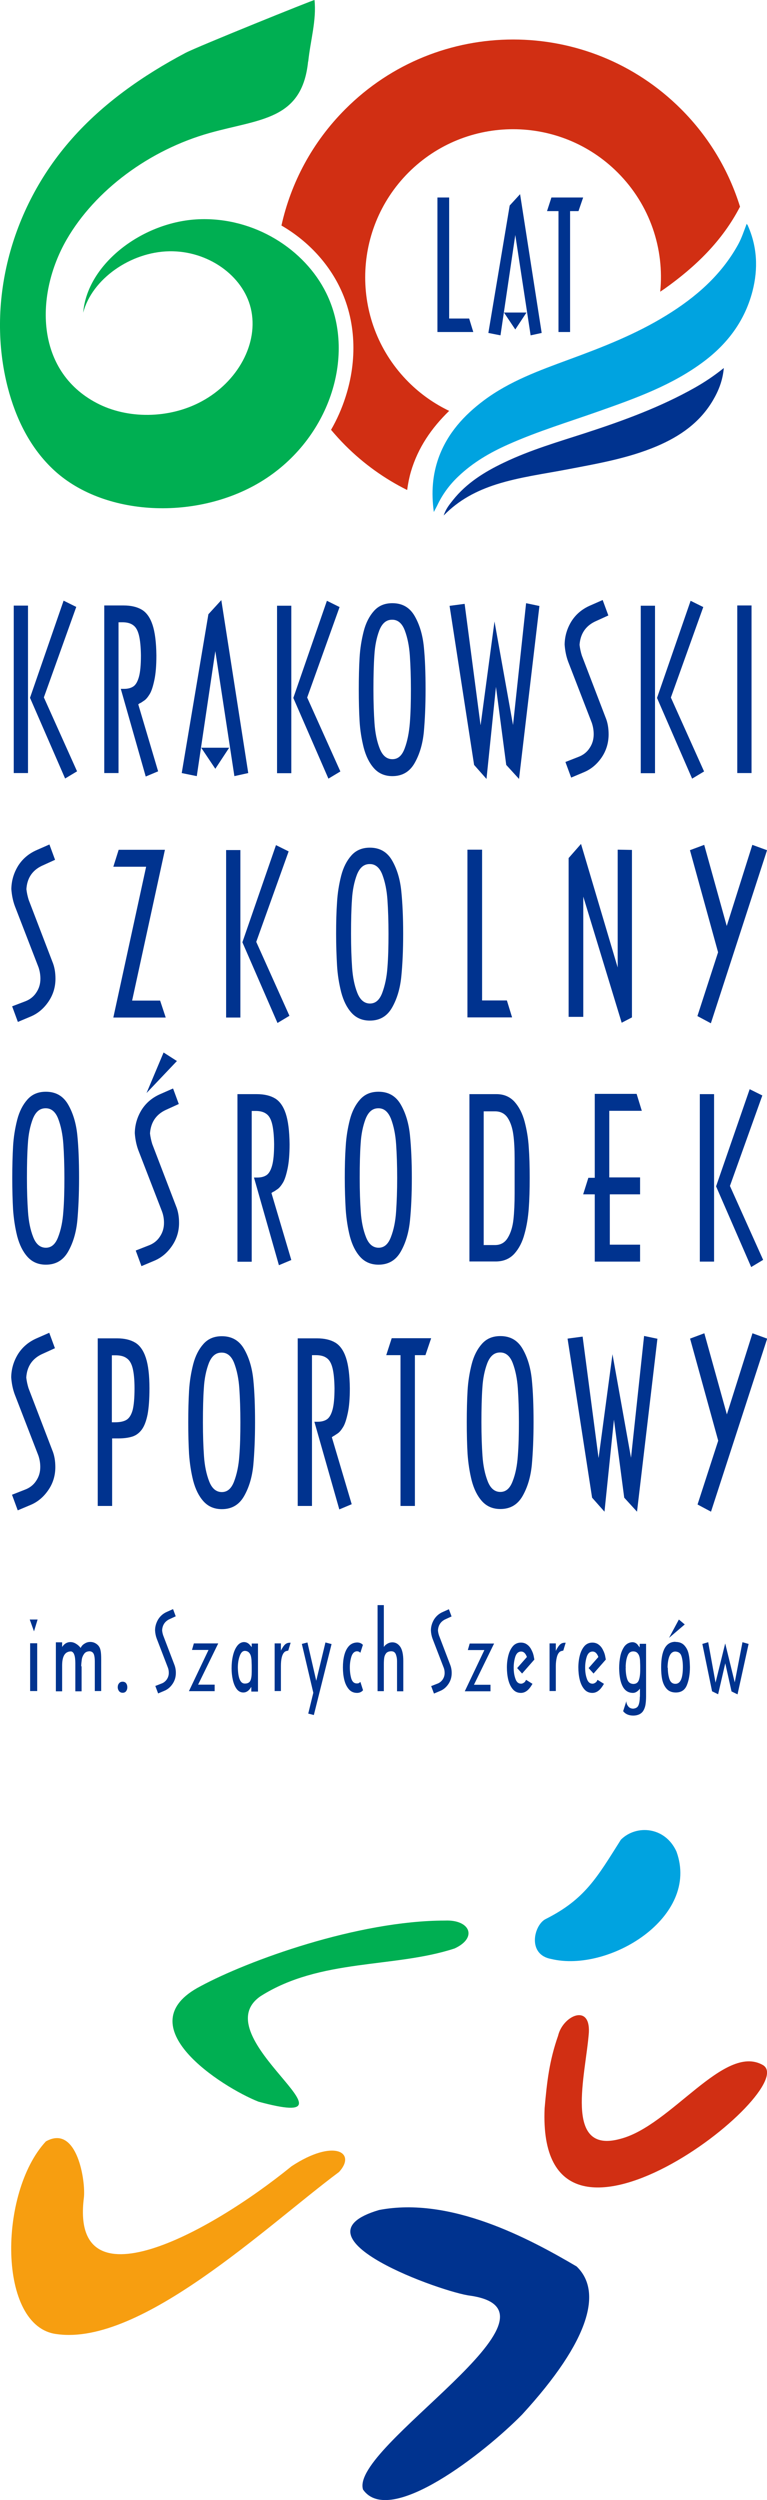<?xml version="1.0" encoding="UTF-8"?><svg id="Layer_2" xmlns="http://www.w3.org/2000/svg" viewBox="0 0 57.53 187.35"><defs><style>.cls-1{fill:#00a3e0;}.cls-1,.cls-2,.cls-3,.cls-4,.cls-5{fill-rule:evenodd;}.cls-1,.cls-2,.cls-3,.cls-4,.cls-5,.cls-6{stroke-width:0px;}.cls-2{fill:#00338f;}.cls-3,.cls-6{fill:#00af52;}.cls-4{fill:#d12f13;}.cls-5{fill:#f79e10;}</style></defs><g id="Layer_1-2"><path class="cls-2" d="m10.99,81.91l1.28-3.04,1,.64-2.28,2.4Zm42.87,45.05l-.45-.22-.73-3.55.44-.13.55,3.03.72-2.92h.01l.71,2.9.58-3.01.46.13-.83,3.78-.45-.22-.47-2.11-.54,2.34Zm-3.67-4.24l.73-1.36.44.37-1.17,1Zm.48.32c.29,0,.51.09.67.27.16.18.27.4.32.67.06.27.08.58.09.94,0,.54-.08.99-.23,1.36-.15.37-.43.55-.83.55-.29,0-.52-.09-.69-.28-.16-.18-.27-.41-.33-.69-.06-.28-.08-.58-.08-.92,0-1.27.36-1.91,1.07-1.91Zm-.58,1.93c0,.32.04.6.12.85.08.24.23.36.45.36.38,0,.56-.42.56-1.27,0-.34-.04-.61-.11-.82-.07-.21-.22-.32-.46-.33-.36,0-.56.41-.58,1.21Zm-2.09,2.17v-.6c-.16.21-.34.32-.52.32-.67,0-1.02-.62-1.04-1.85,0-.32.03-.62.09-.91.06-.29.17-.53.31-.73.15-.19.35-.3.59-.31.19,0,.34.09.45.26l.1.13v-.27h.48v3.95c0,.25-.02.47-.05.65-.04.19-.1.34-.2.48-.07.09-.17.17-.29.22-.12.05-.26.08-.42.08-.33,0-.59-.11-.76-.33l.24-.75c0,.16.06.29.15.4.09.11.22.16.37.16.21-.02.34-.11.4-.28.06-.16.09-.37.09-.61Zm-1.07-2.17c0,.39.05.69.13.9.08.21.23.31.44.32.2,0,.34-.09.41-.27.07-.18.11-.44.11-.78v-.19c0-.09,0-.22-.01-.39,0-.17-.02-.31-.05-.42-.03-.11-.08-.2-.16-.28-.07-.07-.18-.11-.31-.11-.2,0-.34.11-.42.33-.09.22-.13.49-.14.81,0,.02.01.05.01.08Zm-1.48-.62l-.93,1.06-.37-.41.73-.83-.03-.08c-.1-.22-.23-.33-.4-.33-.2,0-.34.12-.43.36-.08.24-.13.52-.13.84s.04.59.13.84c.08.24.22.37.42.37.06,0,.13-.02.19-.06.07-.04.12-.09.15-.16l.04-.07.48.3-.08.13c-.23.37-.49.55-.79.55-.25,0-.45-.09-.61-.28-.16-.19-.27-.43-.34-.72-.07-.29-.1-.6-.1-.91,0-.33.04-.63.11-.9.07-.27.18-.5.33-.68.15-.18.36-.28.61-.28.18,0,.34.05.47.15.14.1.25.24.33.41.09.17.15.35.18.55l.03.16Zm-3.76-.64c.09-.18.18-.33.28-.44.1-.11.23-.17.38-.17h.08l-.18.59c-.11.02-.18.04-.21.06-.03.01-.08.05-.12.1-.06.07-.12.19-.16.36-.04.18-.07.38-.07.62v1.89h-.47v-3.57h.47v.55Zm-1.6.64l-.93,1.06-.37-.41.73-.83-.03-.08c-.1-.22-.23-.33-.4-.33-.2,0-.34.12-.43.36-.08.24-.13.52-.13.84s.04.59.13.84c.08.24.22.37.42.37.06,0,.13-.02.19-.06.07-.04.12-.09.15-.16l.04-.07.48.3-.08.13c-.23.37-.49.55-.79.55-.25,0-.45-.09-.61-.28-.16-.19-.27-.43-.34-.72-.07-.29-.1-.6-.1-.91,0-.33.04-.63.11-.9.07-.27.18-.5.33-.68.15-.18.36-.28.61-.28.18,0,.34.05.47.15.14.1.25.24.33.41.09.17.15.35.18.55l.03.16Zm-3.28,2.39h-1.95l1.47-3.09h-1.24l.14-.49h1.83l-1.51,3.09h1.24v.49Zm-3.14-6.15l.2.54-.48.22c-.33.16-.52.44-.54.83.01.13.04.26.08.38l.84,2.2c.07.18.11.38.11.61,0,.31-.08.58-.25.83-.17.25-.38.42-.63.52l-.45.19-.21-.56.46-.18c.17-.06.3-.17.4-.31.1-.15.15-.31.15-.49,0-.14-.02-.28-.07-.4l-.84-2.18c-.07-.19-.11-.4-.12-.61,0-.3.09-.58.24-.83.16-.25.37-.43.64-.55l.47-.21Zm-4.88,4.14v2h-.47v-6.45h.47v3.14c.06-.1.15-.18.27-.25.12-.07.24-.1.37-.1.24,0,.43.11.59.33.15.22.23.58.23,1.06v2.28h-.47v-2.27c0-.18-.03-.34-.09-.5-.06-.15-.17-.23-.34-.23s-.3.05-.38.14c-.08.1-.13.21-.15.34-.02.13-.03.3-.03.5Zm-1.75,1.33l.19.6c-.12.14-.27.2-.45.2-.25,0-.46-.09-.62-.28-.16-.19-.27-.42-.34-.71-.07-.29-.1-.59-.1-.92s.03-.62.1-.9c.07-.28.18-.51.34-.69.16-.18.37-.27.62-.28.18,0,.33.06.44.18l-.19.59c-.06-.04-.09-.07-.11-.08-.02-.01-.06-.02-.13-.03-.19,0-.33.12-.42.36-.08.24-.13.52-.13.84,0,.33.04.61.11.85.08.24.21.36.41.36.05,0,.08,0,.11-.01.03,0,.05-.02.08-.04.02-.02.05-.04.08-.06Zm-3.49,2.46l-.43-.11.38-1.56-.86-3.66.42-.11.66,2.87.69-2.87.46.12-1.33,5.32Zm-2.49-4.81c.09-.18.18-.33.28-.44.1-.11.23-.17.38-.17h.08l-.18.59c-.11.02-.18.04-.21.06-.03.01-.08.05-.12.1-.06.07-.12.19-.16.36-.04.18-.06.38-.06.62v1.89h-.47v-3.57h.47v.55Zm-2.22,2.71c-.16.27-.35.41-.59.41-.21,0-.38-.1-.51-.28-.13-.18-.22-.41-.28-.68-.06-.27-.09-.56-.09-.85,0-.33.03-.64.1-.94.07-.3.17-.54.31-.73.14-.19.31-.29.51-.3.19,0,.35.08.48.25l.11.13v-.27h.47v3.6h-.5v-.33Zm-.48-.26h.01c.2,0,.34-.07.41-.22.07-.15.1-.37.1-.67v-.32c0-.09,0-.22-.01-.4,0-.17-.02-.32-.05-.44-.03-.12-.08-.21-.16-.29-.08-.07-.18-.11-.31-.11-.17.01-.29.15-.38.41-.09.26-.13.54-.13.85.02.79.19,1.19.52,1.19Zm-2.24.57h-1.95l1.47-3.09h-1.24l.14-.49h1.83l-1.51,3.09h1.24v.49Zm-3.14-6.15l.2.54-.48.22c-.33.16-.52.44-.54.83.01.13.04.26.08.38l.84,2.2c.07.18.11.38.11.61,0,.31-.08.58-.25.83-.17.25-.38.42-.63.52l-.45.19-.21-.56.46-.18c.17-.06.3-.17.4-.31.1-.15.15-.31.15-.49,0-.14-.02-.28-.07-.4l-.84-2.18c-.07-.19-.11-.4-.12-.61,0-.3.09-.58.24-.83.16-.25.37-.43.64-.55l.47-.21Zm-3.78,5.44c.11,0,.2.04.26.12.06.08.09.18.09.3,0,.11-.03.21-.09.29-.06.08-.15.12-.26.12s-.2-.04-.27-.12c-.06-.08-.1-.18-.1-.29,0-.12.03-.22.1-.3.06-.08.15-.12.27-.12Zm-3.08-1.15v1.87h-.47v-2.11c0-.55-.11-.85-.32-.88-.45,0-.67.35-.67,1.06v1.93h-.47v-3.67h.47v.35c.16-.24.36-.37.62-.37.14,0,.28.04.41.12.14.08.26.19.36.32.06-.13.15-.24.29-.32.13-.09.28-.13.43-.13.2,0,.38.07.53.2.13.11.21.26.24.43.04.17.05.4.05.68v2.37h-.48v-2.22c0-.22-.02-.4-.07-.53-.05-.13-.14-.21-.3-.23-.19,0-.33.06-.42.18-.09.12-.15.25-.18.4-.02.15-.04.32-.05.52,0,0,0,.01.01.02,0,0,0,0,0,.01Zm-3.3-3.51l-.27.89-.32-.89h.59Zm-.56,1.78h.53v3.58h-.53v-3.58Zm55.28-22.82l-4.21,12.96-1.01-.54,1.55-4.78-2.11-7.65,1.07-.4,1.69,6.08,1.92-6.08,1.1.4Zm-12.64,8.92l1.04-7.76,1.39,7.76.98-9.13,1,.21-1.53,12.96-.96-1.05-.77-5.85-.71,6.9-.93-1.05-1.84-11.92,1.13-.15,1.19,9.06Zm-7.37-7.89h-.03c-.43,0-.74.27-.95.8-.2.53-.33,1.15-.37,1.86-.05.7-.07,1.56-.07,2.56s.03,1.82.08,2.54c.05.72.18,1.35.39,1.89.21.54.53.8.95.8s.72-.27.92-.8c.21-.53.34-1.17.39-1.91.06-.74.08-1.58.08-2.52s-.03-1.82-.08-2.54c-.05-.72-.18-1.35-.38-1.88-.2-.53-.52-.8-.93-.8Zm2.49,5.22c0,1.24-.05,2.31-.13,3.21-.09.9-.32,1.67-.69,2.32-.37.65-.92.98-1.67.98-.57,0-1.03-.2-1.38-.59-.35-.39-.6-.9-.77-1.54-.16-.64-.26-1.3-.31-2-.04-.7-.06-1.49-.06-2.37s.02-1.67.06-2.37c.04-.7.15-1.36.31-1.99.16-.62.42-1.13.77-1.52.35-.39.8-.58,1.38-.58.75,0,1.3.32,1.67.96.37.64.6,1.41.69,2.3.09.89.13,1.95.13,3.19Zm-8.9-5.02v11.3h-1.08v-11.3h-1.07l.41-1.27h2.96l-.43,1.27h-.78Zm-6.09,6.05l-.14.1,1.49,5.02-.93.39-1.87-6.57h.25c.28,0,.51-.06.69-.18.18-.12.32-.36.42-.72.1-.36.15-.9.15-1.61-.01-.65-.06-1.15-.15-1.51-.09-.36-.23-.61-.43-.75-.2-.15-.47-.22-.82-.22h-.29v11.3h-1.07v-12.56h1.45c.56,0,1.02.11,1.37.32.35.21.62.59.8,1.13.18.54.28,1.31.29,2.3,0,.75-.05,1.36-.15,1.83-.1.47-.21.83-.35,1.06-.14.23-.28.4-.42.49-.14.09-.24.16-.29.19Zm-8.39-6.24h-.03c-.43,0-.74.27-.95.8-.2.53-.33,1.15-.37,1.86-.05.7-.07,1.56-.07,2.56s.03,1.82.08,2.54c.05.72.18,1.35.39,1.89.21.54.53.8.95.8s.72-.27.92-.8c.2-.53.34-1.17.39-1.91.06-.74.08-1.58.08-2.52s-.03-1.82-.08-2.54c-.05-.72-.18-1.35-.38-1.88-.2-.53-.52-.8-.93-.8Zm2.49,5.22c0,1.24-.05,2.31-.13,3.21-.09.9-.32,1.67-.69,2.32-.37.65-.92.98-1.67.98-.57,0-1.03-.2-1.38-.59-.35-.39-.6-.9-.77-1.54-.16-.64-.26-1.3-.31-2-.04-.7-.06-1.49-.06-2.37s.02-1.67.06-2.37c.04-.7.15-1.36.31-1.99.16-.62.42-1.13.77-1.52.35-.39.8-.58,1.38-.58.75,0,1.3.32,1.67.96.37.64.6,1.41.69,2.3.09.89.13,1.95.13,3.19Zm-10.73,0h.23c.37,0,.66-.06.87-.19.2-.13.35-.37.45-.73.09-.36.14-.9.14-1.62,0-.65-.05-1.15-.14-1.51-.09-.36-.24-.61-.45-.75-.2-.15-.48-.22-.85-.22h-.26v5.02Zm0,6.27h-1.07v-12.56h1.45c.56,0,1.01.11,1.36.32.35.21.62.59.8,1.14.18.55.27,1.31.27,2.29,0,.81-.05,1.46-.14,1.95-.1.49-.24.87-.43,1.13-.19.26-.43.44-.71.53-.28.09-.64.14-1.07.14h-.45v5.07Zm-4.7-12.96l.42,1.14-1.01.46c-.7.34-1.09.92-1.14,1.74.03.27.09.54.17.8l1.78,4.64c.16.38.23.81.23,1.27,0,.64-.18,1.23-.54,1.74-.36.52-.8.88-1.33,1.1l-.95.4-.43-1.17.97-.38c.35-.13.64-.35.84-.66.21-.31.31-.65.31-1.04,0-.3-.05-.58-.14-.85l-1.78-4.6c-.15-.41-.23-.84-.26-1.27.01-.64.19-1.22.51-1.74.33-.52.78-.9,1.35-1.16l1-.44Zm48.79-17.9h1.07v12.55h-1.07v-12.55Zm3.85,12.95l-2.63-6.04,2.52-7.28.95.47-2.43,6.78,2.49,5.54-.9.54Zm-11.73-12.97h3.14l.39,1.27h-2.44v4.99h2.31v1.27h-2.27v3.77h2.27v1.27h-3.4v-5.04h-.87l.39-1.24h.48v-6.29Zm-8.31,11.33h.82c.43,0,.75-.18.97-.55.22-.36.36-.82.42-1.36.06-.54.09-1.2.09-1.97v-2.59c0-.71-.03-1.32-.1-1.82-.07-.5-.21-.92-.42-1.24-.21-.32-.53-.49-.94-.49h-.86v10.03Zm-1.1-11.31h2.04c.55,0,1,.19,1.35.57.34.38.6.88.76,1.49.16.61.27,1.25.31,1.92.05.67.07,1.43.07,2.29s-.02,1.63-.07,2.3c-.05.67-.15,1.31-.32,1.91-.16.61-.42,1.1-.76,1.48-.35.38-.8.57-1.36.58h-2.01v-12.55Zm-6.8,1.06h-.03c-.43,0-.74.27-.95.8-.2.53-.33,1.15-.37,1.86-.05.7-.07,1.56-.07,2.56s.03,1.82.08,2.54c.05.73.18,1.36.39,1.89.21.54.53.8.95.8s.72-.27.92-.8c.21-.54.34-1.17.39-1.91.05-.74.08-1.58.08-2.52s-.03-1.82-.08-2.54c-.05-.72-.18-1.35-.38-1.88-.21-.53-.52-.8-.93-.8Zm2.49,5.22c0,1.24-.05,2.31-.14,3.2-.09.9-.32,1.67-.69,2.32-.37.65-.92.98-1.67.98-.57,0-1.03-.2-1.38-.59-.35-.39-.6-.9-.77-1.54-.16-.64-.26-1.3-.31-2-.04-.7-.07-1.49-.07-2.37s.02-1.67.07-2.37c.04-.7.15-1.36.31-1.99.16-.62.42-1.13.77-1.52.35-.39.8-.58,1.38-.58.75,0,1.3.32,1.67.96.37.64.6,1.41.69,2.3.09.89.14,1.95.14,3.19Zm-10.39,1.03l-.14.1,1.49,5.02-.93.39-1.87-6.57h.25c.28,0,.51-.06.69-.18.18-.12.32-.36.42-.72.1-.36.15-.9.15-1.61-.01-.65-.06-1.15-.15-1.51-.09-.36-.23-.61-.43-.75-.2-.15-.47-.22-.81-.22h-.29v11.3h-1.07v-12.56h1.45c.56,0,1.02.11,1.37.32.35.21.62.59.8,1.13.18.54.28,1.31.29,2.3,0,.75-.05,1.36-.15,1.83-.1.47-.21.83-.35,1.06-.14.23-.28.4-.42.49-.14.1-.24.16-.29.19Zm-7.51-7.71l.42,1.14-1.01.46c-.7.34-1.09.92-1.15,1.74.03.27.09.54.17.8l1.78,4.64c.16.38.23.81.23,1.27,0,.64-.18,1.22-.54,1.74-.36.52-.8.88-1.33,1.1l-.95.4-.43-1.17.97-.38c.35-.13.64-.35.84-.66.21-.31.31-.65.31-1.04,0-.3-.05-.58-.15-.85l-1.78-4.6c-.15-.41-.23-.84-.26-1.27.01-.64.19-1.22.51-1.74.33-.52.78-.9,1.35-1.16l1-.44Zm-9.55,1.46h-.03c-.43,0-.74.27-.95.8-.2.53-.33,1.15-.37,1.86-.05.7-.07,1.56-.07,2.56s.03,1.82.08,2.54c.05.73.18,1.36.39,1.89.21.54.53.8.95.8s.72-.27.92-.8c.21-.54.34-1.17.39-1.91.06-.74.08-1.58.08-2.52s-.03-1.82-.08-2.54c-.05-.72-.18-1.35-.38-1.88-.2-.53-.52-.8-.93-.8Zm2.49,5.22c0,1.24-.05,2.31-.13,3.2-.09.9-.32,1.67-.69,2.32-.37.65-.92.98-1.67.98-.57,0-1.03-.2-1.38-.59-.35-.39-.6-.9-.77-1.54-.16-.64-.26-1.3-.31-2-.04-.7-.06-1.49-.06-2.37s.02-1.67.06-2.37c.04-.7.15-1.36.31-1.99.16-.62.42-1.13.77-1.52.35-.39.8-.58,1.38-.58.75,0,1.3.32,1.67.96.37.64.6,1.41.69,2.3.09.89.13,1.95.13,3.19Zm51.6-24.55l-4.21,12.96-1.01-.54,1.55-4.78-2.11-7.65,1.07-.4,1.69,6.08,1.92-6.08,1.1.4Zm-10.9,12.92l-2.88-9.45v9.01h-1.1v-11.9l.93-1.06,2.75,9.26v-8.83l1.07.02v12.55l-.77.4Zm-8.21-.4h-3.36v-12.57h1.1v11.3h1.86l.39,1.27Zm-10.67-11.49h-.03c-.43,0-.74.27-.95.8-.2.53-.33,1.15-.37,1.86-.05.7-.07,1.56-.07,2.56s.03,1.82.08,2.54c.05.72.18,1.36.39,1.89.21.53.53.8.95.8s.72-.27.92-.8c.2-.54.34-1.17.39-1.91.06-.74.08-1.58.08-2.52s-.03-1.82-.08-2.54c-.05-.72-.18-1.35-.38-1.88-.2-.53-.52-.8-.93-.8Zm2.49,5.22c0,1.24-.05,2.31-.14,3.21-.09.9-.32,1.67-.69,2.32-.37.65-.92.98-1.67.98-.57,0-1.03-.2-1.38-.59-.35-.39-.6-.9-.77-1.54-.16-.64-.27-1.3-.31-2-.04-.7-.07-1.49-.07-2.37s.02-1.67.07-2.37c.04-.7.15-1.36.31-1.99.16-.62.42-1.13.77-1.52.35-.39.81-.58,1.38-.58.75,0,1.3.32,1.67.96.37.64.6,1.41.69,2.3.09.89.14,1.95.14,3.19Zm-13.28-6.27h1.07v12.55h-1.07v-12.55Zm3.85,12.95l-2.63-6.04,2.52-7.28.95.47-2.43,6.78,2.49,5.54-.9.54Zm-8.38-.4h-3.93l2.46-11.3h-2.46l.4-1.27h3.47l-2.46,11.3h2.1l.42,1.27Zm-8.72-12.96l.42,1.14-1.01.46c-.7.34-1.09.92-1.14,1.74.03.27.09.54.17.8l1.78,4.64c.16.38.23.81.23,1.27,0,.64-.18,1.22-.54,1.74-.36.52-.8.88-1.33,1.1l-.95.4-.43-1.17.97-.37c.35-.13.64-.35.84-.66.21-.31.31-.65.31-1.04,0-.3-.05-.58-.14-.85l-1.78-4.6c-.15-.41-.23-.84-.26-1.27.01-.64.19-1.22.51-1.74.33-.52.78-.9,1.35-1.16l1-.44Zm51.59-17.92h1.07v12.56h-1.07v-12.56Zm-7.24.02h1.07v12.55h-1.07v-12.55Zm3.85,12.95l-2.63-6.04,2.52-7.28.95.47-2.43,6.78,2.49,5.54-.9.54Zm-6.7-13.36l.42,1.14-1.01.46c-.7.34-1.09.92-1.15,1.74.03.27.09.54.17.8l1.78,4.64c.16.38.23.81.23,1.27,0,.64-.18,1.23-.53,1.74-.36.52-.8.88-1.33,1.1l-.95.4-.43-1.17.97-.38c.35-.13.64-.35.84-.66.21-.31.31-.65.31-1.04,0-.3-.05-.58-.14-.85l-1.78-4.6c-.15-.41-.23-.84-.26-1.27.01-.64.19-1.22.51-1.74.33-.52.78-.9,1.35-1.16l1-.44Zm-9.16,9.35l1.04-7.76,1.39,7.76.98-9.13,1,.21-1.53,12.96-.96-1.05-.77-5.85-.71,6.9-.93-1.05-1.84-11.92,1.13-.15,1.19,9.06Zm-6.62-7.89h-.03c-.43,0-.74.27-.95.8-.2.53-.33,1.15-.37,1.86-.05.7-.07,1.56-.07,2.56s.03,1.82.08,2.54c.05.72.18,1.36.39,1.89.21.53.52.8.95.8s.72-.27.92-.8c.2-.53.33-1.17.39-1.91.06-.74.08-1.58.08-2.52s-.03-1.82-.08-2.54c-.05-.72-.18-1.35-.38-1.88-.2-.53-.52-.8-.93-.8Zm2.49,5.22c0,1.24-.05,2.31-.13,3.2-.09.9-.32,1.67-.69,2.32-.37.65-.92.98-1.67.98-.57,0-1.03-.2-1.38-.59-.35-.39-.6-.9-.77-1.54-.16-.64-.27-1.3-.31-2-.04-.7-.06-1.49-.06-2.37s.02-1.67.06-2.37c.04-.7.15-1.36.31-1.99.16-.62.42-1.13.77-1.52.35-.39.8-.58,1.38-.58.75,0,1.3.32,1.67.96.37.64.6,1.41.69,2.3.09.89.13,1.95.13,3.19Zm-11.14-6.27h1.07v12.55h-1.07v-12.55Zm3.85,12.95l-2.63-6.04,2.52-7.28.95.47-2.43,6.78,2.49,5.54-.9.54Zm-8.48-.73l-1.06-1.58h2.1l-1.04,1.58Zm0-8.82l-1.39,9.37-1.13-.23,2-11.9.97-1.06,2.02,12.96-1.04.23-1.43-9.37Zm-5.64,3.89l-.14.1,1.49,5.02-.93.39-1.87-6.57h.25c.28,0,.51-.06.69-.18.18-.12.32-.36.42-.72.1-.36.15-.9.15-1.61-.01-.65-.06-1.15-.15-1.51-.09-.36-.23-.61-.43-.75-.2-.15-.47-.22-.81-.22h-.29v11.3h-1.07v-12.56h1.45c.56,0,1.02.11,1.37.32.35.21.62.59.8,1.13.18.54.28,1.31.29,2.3,0,.75-.05,1.36-.15,1.83-.1.47-.21.83-.35,1.06-.14.23-.28.4-.42.49-.14.1-.24.16-.29.19Zm-9.48-7.3h1.07v12.55h-1.07v-12.55Zm3.85,12.95l-2.63-6.04,2.52-7.28.95.47-2.43,6.78,2.49,5.54-.9.54Z"/><path class="cls-1" d="m50.74,138.75c1.79,4.92-5.07,9.09-9.39,8.05-1.81-.32-1.32-2.5-.45-2.98,2.98-1.49,3.88-3.13,5.67-5.96,1.14-1.14,3.31-1,4.17.89"/><path class="cls-3" d="m33.38,143.92c-6.56,0-14.8,3.01-18.34,4.92-5.66,2.94,1.6,7.56,4.34,8.65,8.61,2.33-4.24-4.86.16-7.9,4.49-2.85,10.01-2.09,14.56-3.58,1.75-.81,1.15-2.17-.72-2.09"/><path class="cls-4" d="m41.86,152.55c-.65,1.86-.83,3.38-1.01,5.43-.63,14.31,19.45-1.5,16.36-3.24-2.9-1.63-6.88,4.57-10.69,5.54-4.31,1.19-2.57-4.86-2.35-7.99.1-2.18-1.96-1.23-2.31.26"/><path class="cls-5" d="m25.43,162.76c-5.39,4.01-14.84,13.05-21.17,12.15-4.45-.53-4.38-10.61-.82-14.44,2.36-1.33,3,3.04,2.85,4.23-1.02,8.22,9.24,2.78,15.58-2.37,3.18-2.09,4.89-1.03,3.57.42"/><path class="cls-2" d="m43.25,169.84c1.93,1.85,1.05,5.5-4.09,11.1-2.78,2.83-9.93,8.48-11.93,5.62-1.02-3.2,16.28-13.33,8.04-14.53-1.97-.22-13.76-4.37-6.84-6.42,5.36-1.03,11.25,2.13,14.82,4.23"/><polygon class="cls-2" points="38.65 17.61 37.54 25.13 36.63 24.95 38.23 15.4 39.01 14.55 40.63 24.95 39.8 25.13 38.65 17.61"/><polygon class="cls-2" points="38.65 24.69 37.8 23.42 39.49 23.42 38.65 24.69"/><polygon class="cls-2" points="35.5 24.88 32.81 24.88 32.81 14.8 33.69 14.8 33.69 23.87 35.19 23.87 35.5 24.88"/><polygon class="cls-2" points="42.76 15.82 42.76 24.88 41.89 24.88 41.89 15.82 41.03 15.82 41.36 14.8 43.74 14.8 43.39 15.82 42.76 15.82"/><path class="cls-1" d="m56.04,16.84s-.02-.05-.03-.08c-.01.03-.02.05-.03.08-.19.5-.36,1.02-.62,1.49-1.27,2.3-3.19,3.96-5.39,5.31-2.29,1.41-4.78,2.38-7.29,3.3-2.22.82-4.45,1.62-6.38,3.06-1.5,1.12-2.73,2.47-3.39,4.27-.47,1.3-.57,2.63-.37,4.1.11-.22.18-.34.24-.46.39-.84.93-1.58,1.6-2.21,1.09-1.04,2.36-1.78,3.73-2.39,2.22-.99,4.54-1.69,6.83-2.5,2.75-.97,5.49-1.95,7.85-3.72,1.8-1.35,3.08-3.07,3.65-5.26.44-1.7.36-3.38-.38-5"/><path class="cls-2" d="m54.3,27.57c-.73.59-1.44,1.06-2.18,1.48-2.57,1.45-5.33,2.46-8.12,3.37-2.09.68-4.21,1.29-6.21,2.25-1.45.69-2.8,1.53-3.82,2.81-.26.33-.53.65-.69,1.15,1.15-1.18,2.48-1.86,3.94-2.33,1.77-.56,3.6-.79,5.41-1.14,2.25-.43,4.5-.82,6.63-1.72,1.74-.74,3.23-1.77,4.21-3.43.43-.73.74-1.5.82-2.43"/><path class="cls-6" d="m23.12,4.61c.16-1.56.63-3.09.47-4.61,0-.05-8.82,3.51-9.67,3.96-3.22,1.7-6.21,3.81-8.53,6.44C.69,15.71-1.01,22.84.58,29.03c.6,2.32,1.68,4.57,3.52,6.25,3.89,3.54,11.09,3.74,15.89.55,4.81-3.19,6.73-9.31,4.48-13.87-1.61-3.27-5.38-5.7-9.56-5.53-4.18.17-8.37,3.32-8.67,7,.66-2.52,3.55-4.55,6.46-4.6,2.9-.05,5.52,1.82,6.11,4.27.63,2.62-.99,5.53-3.69,6.98-2.44,1.32-5.58,1.33-7.87.12-4.63-2.43-4.62-8.14-2.25-12.25,2.14-3.7,6.21-6.72,10.74-7.99,3.79-1.06,6.92-.96,7.37-5.35"/><path class="cls-4" d="m55.51,15.5c-.83-2.68-2.3-5.2-4.42-7.32-6.96-6.96-18.24-6.96-25.19,0-2.48,2.48-4.08,5.52-4.79,8.72,1.9,1.1,3.43,2.71,4.35,4.58,1.26,2.55,1.35,5.52.45,8.29-.27.84-.63,1.66-1.08,2.44.34.4.69.79,1.07,1.17,1.4,1.4,2.97,2.51,4.64,3.34.06-.46.15-.92.28-1.37.53-1.81,1.56-3.29,2.87-4.56-1.1-.53-2.13-1.24-3.05-2.16-4.33-4.33-4.33-11.36,0-15.7,4.33-4.33,11.36-4.33,15.69,0,2.44,2.44,3.51,5.74,3.19,8.93.12-.08.22-.15.34-.23,2.32-1.65,4.32-3.58,5.64-6.13"/></g></svg>
